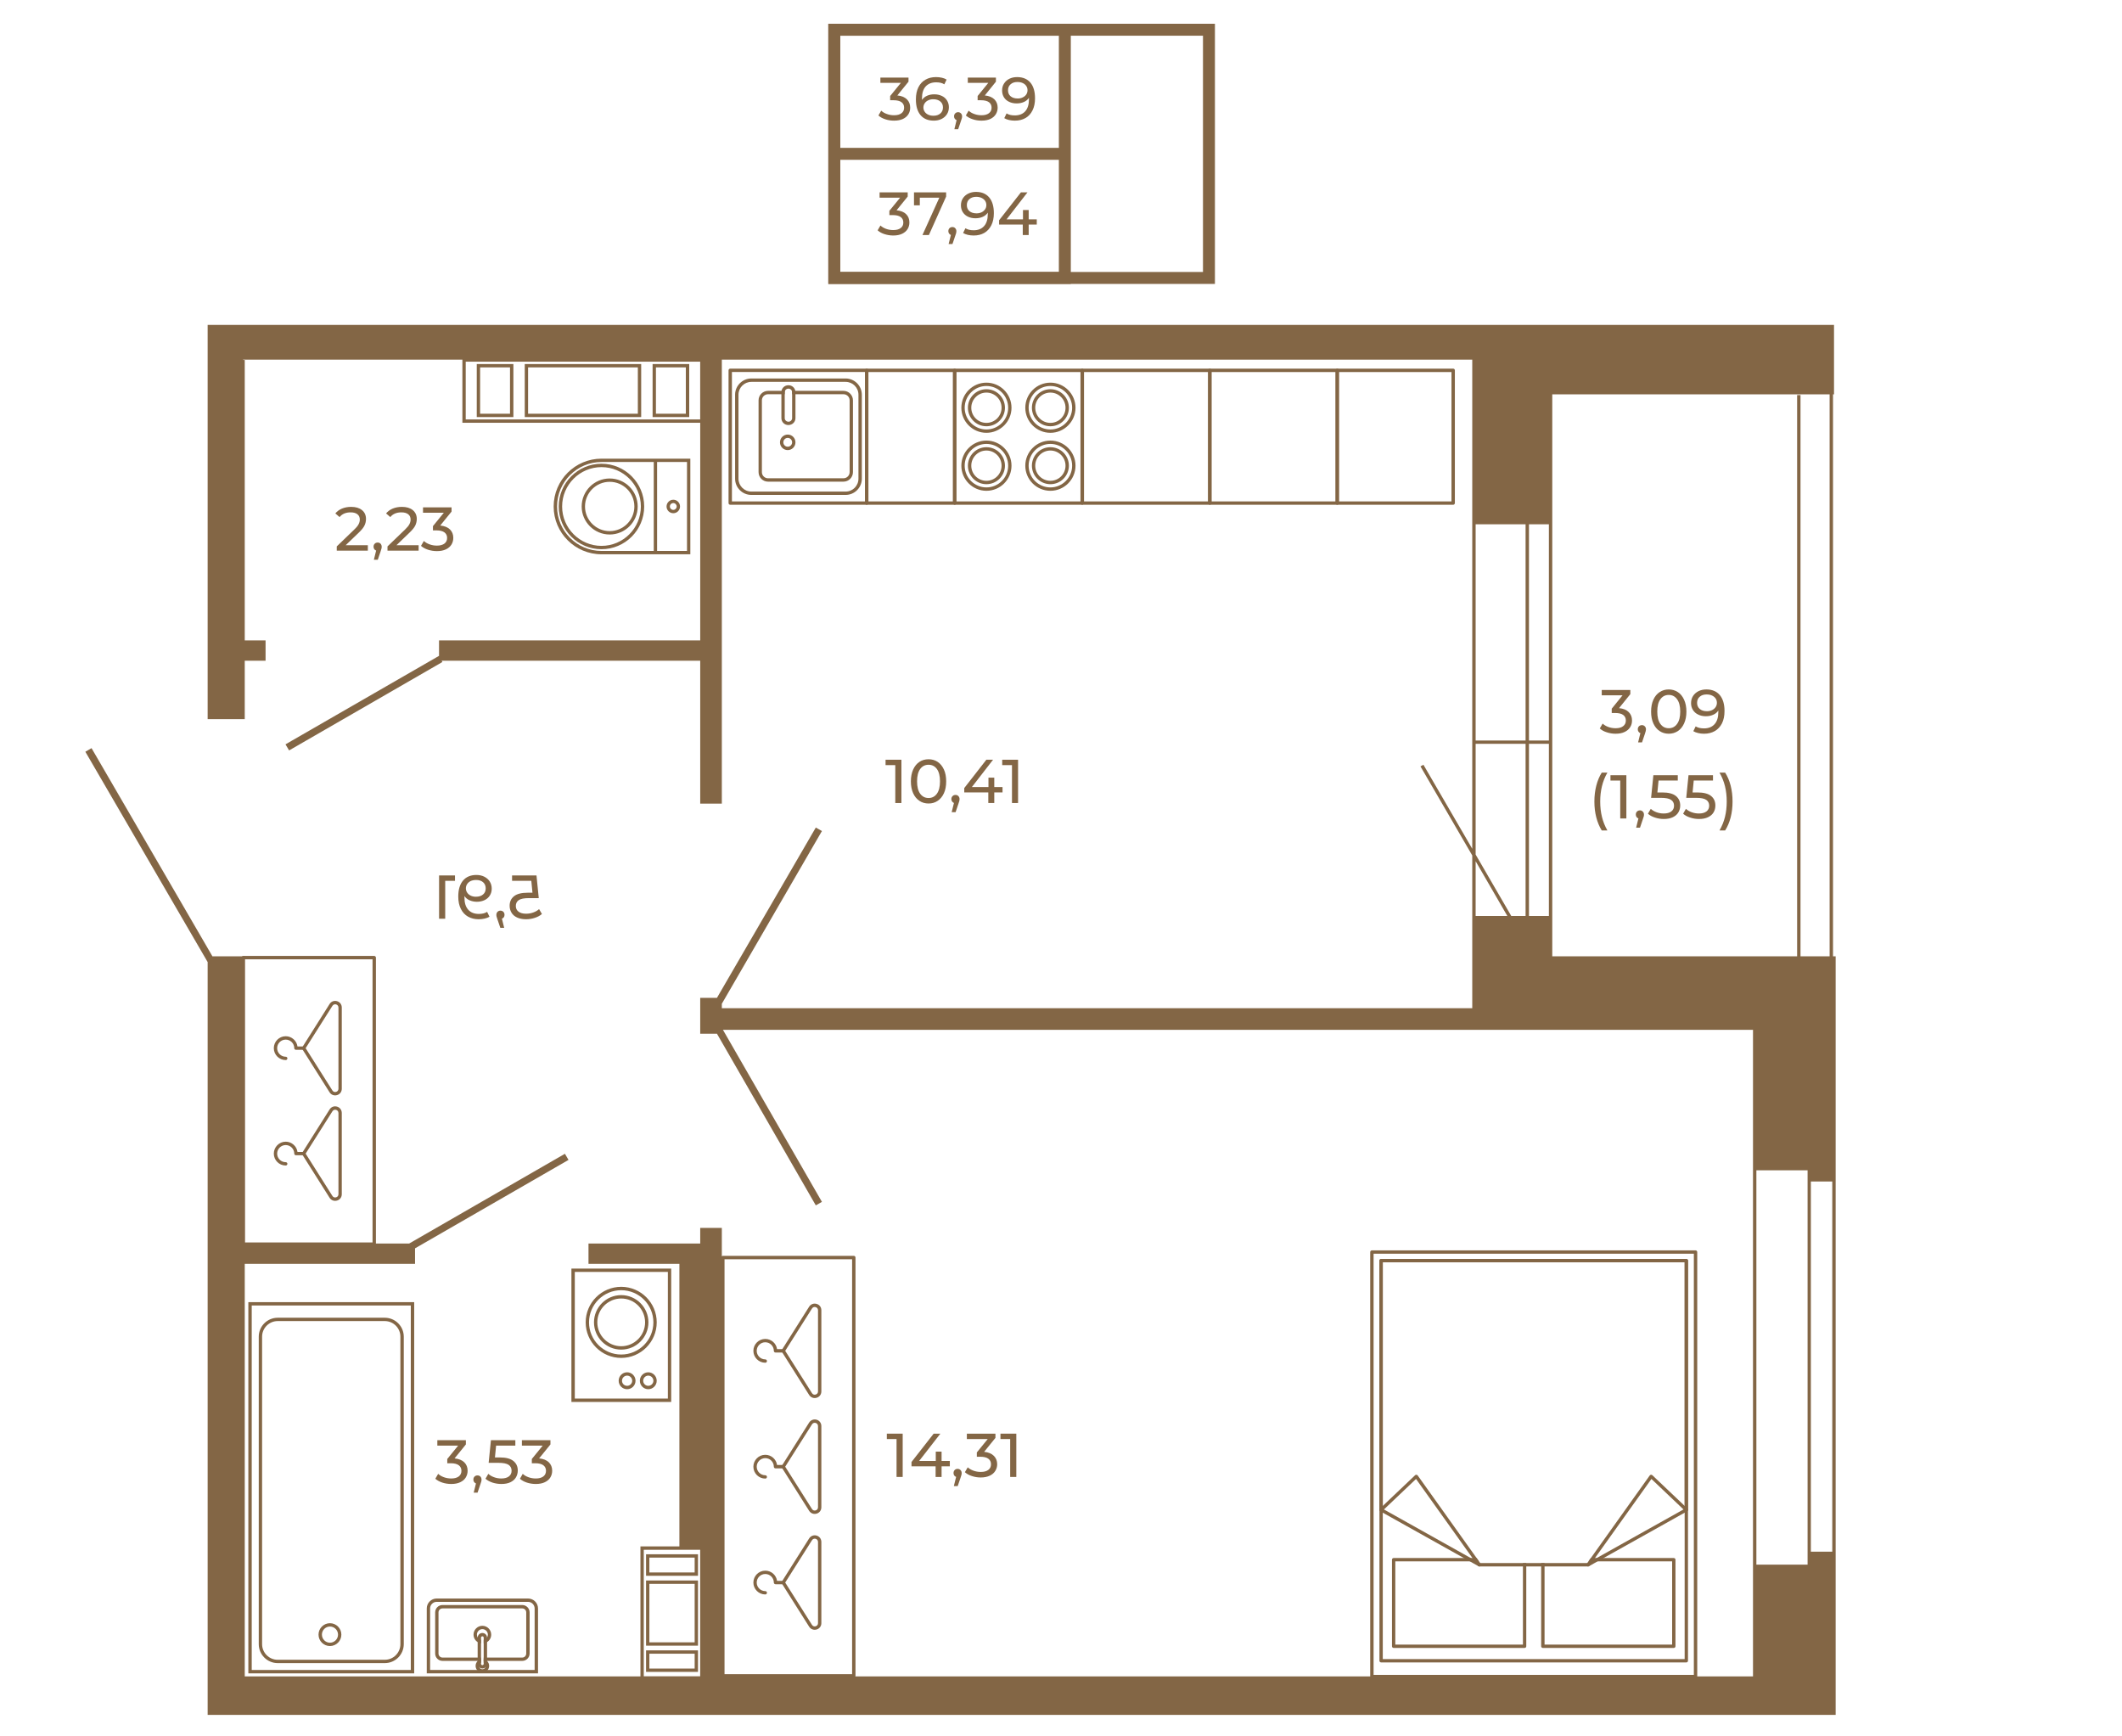 <?xml version="1.0" encoding="UTF-8"?>
<!DOCTYPE svg PUBLIC "-//W3C//DTD SVG 1.1//EN" "http://www.w3.org/Graphics/SVG/1.1/DTD/svg11.dtd">
<!-- Creator: CorelDRAW 2020 (64-Bit) -->
<svg xmlns="http://www.w3.org/2000/svg" xml:space="preserve" width="670px" height="548px" version="1.1" style="shape-rendering:geometricPrecision; text-rendering:geometricPrecision; image-rendering:optimizeQuality; fill-rule:evenodd; clip-rule:evenodd"
viewBox="0 0 401.51 328.11"
 xmlns:xlink="http://www.w3.org/1999/xlink"
 xmlns:xodm="http://www.corel.com/coreldraw/odm/2003">
 <defs>
  <style type="text/css">
   <![CDATA[
    .str0 {stroke:#836645;stroke-width:2.26;stroke-miterlimit:10}
    .fil2 {fill:none}
    .fil0 {fill:none;fill-rule:nonzero}
    .fil1 {fill:#836645;fill-rule:nonzero}
   ]]>
  </style>
 </defs>
 <g id="Слой_x0020_1">
  <polygon class="fil0 str0" points="157.86,52.44 228.75,52.44 228.75,5.48 157.86,5.48 "/>
  <polygon class="fil0 str0" points="157.86,52.44 201.48,52.44 201.48,5.48 157.86,5.48 "/>
  <line class="fil0 str0" x1="201.48" y1="28.96" x2="157.83" y2= "28.96" />
  <path class="fil1" d="M169.64 39.64c0.79,0.08 1.4,0.32 1.81,0.73 0.42,0.41 0.62,0.94 0.62,1.57 0,0.46 -0.11,0.88 -0.34,1.25 -0.23,0.38 -0.58,0.67 -1.03,0.89 -0.46,0.22 -1.02,0.33 -1.68,0.33 -0.57,0 -1.13,-0.09 -1.66,-0.26 -0.53,-0.17 -0.96,-0.41 -1.3,-0.72l0.53 -0.91c0.28,0.26 0.63,0.47 1.06,0.63 0.43,0.16 0.89,0.23 1.37,0.23 0.6,0 1.07,-0.12 1.4,-0.38 0.34,-0.25 0.5,-0.6 0.5,-1.04 0,-0.45 -0.16,-0.8 -0.49,-1.04 -0.33,-0.25 -0.83,-0.37 -1.5,-0.37l-0.65 0 0 -0.81 2.03 -2.48 -3.88 0 0 -1.01 5.32 0 0 0.79 -2.11 2.6z"/>
  <path id="1" class="fil1" d="M184.67 36.16c1.08,0 1.91,0.35 2.5,1.05 0.59,0.7 0.88,1.69 0.88,2.97 0,0.9 -0.16,1.67 -0.48,2.3 -0.32,0.63 -0.76,1.11 -1.33,1.44 -0.57,0.33 -1.24,0.49 -2,0.49 -0.39,0 -0.76,-0.04 -1.11,-0.12 -0.34,-0.08 -0.64,-0.2 -0.9,-0.35l0.44 -0.9c0.39,0.25 0.91,0.38 1.56,0.38 0.83,0 1.49,-0.26 1.96,-0.78 0.47,-0.52 0.71,-1.27 0.71,-2.26l0 -0.29c-0.23,0.34 -0.55,0.61 -0.96,0.79 -0.4,0.18 -0.86,0.27 -1.37,0.27 -0.53,0 -1,-0.1 -1.42,-0.3 -0.42,-0.2 -0.74,-0.49 -0.98,-0.86 -0.23,-0.37 -0.35,-0.8 -0.35,-1.28 0,-0.51 0.12,-0.96 0.37,-1.34 0.25,-0.38 0.59,-0.68 1.02,-0.89 0.43,-0.21 0.92,-0.32 1.46,-0.32zm0.1 4.06c0.36,0 0.68,-0.07 0.97,-0.21 0.28,-0.14 0.5,-0.33 0.66,-0.57 0.16,-0.23 0.23,-0.5 0.23,-0.79 0,-0.28 -0.07,-0.54 -0.22,-0.78 -0.15,-0.23 -0.37,-0.42 -0.66,-0.56 -0.28,-0.14 -0.63,-0.22 -1.04,-0.22 -0.53,0 -0.96,0.15 -1.28,0.43 -0.33,0.28 -0.49,0.66 -0.49,1.14 0,0.48 0.16,0.86 0.49,1.14 0.33,0.28 0.78,0.42 1.34,0.42z"/>
  <polygon id="2" class="fil1" points="196.17,42.34 194.64,42.34 194.64,44.32 193.52,44.32 193.52,42.34 189.04,42.34 189.04,41.53 193.17,36.25 194.41,36.25 190.46,41.35 193.56,41.35 193.56,39.59 194.64,39.59 194.64,41.35 196.17,41.35 "/>
  <polygon id="3" class="fil1" points="179.02,36.25 179.02,37.04 175.76,44.32 174.54,44.32 177.73,37.26 174.04,37.26 174.04,38.7 172.94,38.7 172.94,36.25 "/>
  <path id="4" class="fil1" d="M180.21 42.81c0.21,0 0.39,0.07 0.53,0.22 0.14,0.15 0.22,0.34 0.22,0.56 0,0.12 -0.02,0.23 -0.04,0.34 -0.03,0.1 -0.08,0.27 -0.16,0.49l-0.54 1.6 -0.73 0 0.43 -1.71c-0.15,-0.06 -0.26,-0.15 -0.35,-0.28 -0.09,-0.12 -0.13,-0.27 -0.13,-0.44 0,-0.23 0.07,-0.42 0.21,-0.56 0.15,-0.15 0.33,-0.22 0.56,-0.22z"/>
  <path class="fil1" d="M169.79 17.91c0.8,0.08 1.4,0.33 1.81,0.74 0.42,0.41 0.62,0.93 0.62,1.57 0,0.46 -0.11,0.88 -0.34,1.25 -0.23,0.37 -0.57,0.67 -1.03,0.89 -0.46,0.21 -1.02,0.32 -1.68,0.32 -0.57,0 -1.13,-0.08 -1.66,-0.26 -0.53,-0.17 -0.96,-0.41 -1.3,-0.72l0.53 -0.91c0.28,0.27 0.63,0.48 1.06,0.63 0.43,0.16 0.89,0.24 1.37,0.24 0.6,0 1.07,-0.13 1.4,-0.38 0.34,-0.26 0.5,-0.6 0.5,-1.05 0,-0.45 -0.16,-0.79 -0.49,-1.04 -0.33,-0.24 -0.83,-0.37 -1.5,-0.37l-0.65 0 0 -0.8 2.03 -2.49 -3.88 0 0 -1 5.32 0 0 0.78 -2.11 2.6z"/>
  <path id="1" class="fil1" d="M176.78 17.7c0.53,0 1,0.1 1.42,0.3 0.42,0.19 0.74,0.48 0.98,0.85 0.24,0.38 0.36,0.8 0.36,1.29 0,0.5 -0.12,0.95 -0.37,1.33 -0.25,0.39 -0.6,0.69 -1.03,0.9 -0.43,0.21 -0.92,0.31 -1.46,0.31 -1.08,0 -1.91,-0.35 -2.5,-1.04 -0.59,-0.7 -0.88,-1.69 -0.88,-2.98 0,-0.9 0.16,-1.66 0.47,-2.29 0.32,-0.64 0.77,-1.12 1.34,-1.44 0.57,-0.33 1.24,-0.49 2,-0.49 0.39,0 0.76,0.04 1.11,0.12 0.34,0.08 0.64,0.19 0.89,0.35l-0.43 0.9c-0.39,-0.26 -0.9,-0.38 -1.55,-0.38 -0.83,0 -1.49,0.26 -1.97,0.77 -0.47,0.52 -0.71,1.28 -0.71,2.27 0,0.12 0,0.22 0.01,0.29 0.23,-0.35 0.55,-0.61 0.95,-0.79 0.4,-0.18 0.86,-0.27 1.37,-0.27zm-0.14 4.05c0.53,0 0.96,-0.14 1.29,-0.43 0.33,-0.28 0.49,-0.66 0.49,-1.14 0,-0.47 -0.16,-0.85 -0.5,-1.13 -0.33,-0.28 -0.78,-0.42 -1.34,-0.42 -0.36,0 -0.68,0.07 -0.96,0.21 -0.28,0.13 -0.5,0.32 -0.66,0.56 -0.16,0.24 -0.24,0.5 -0.24,0.8 0,0.28 0.08,0.54 0.23,0.77 0.15,0.24 0.37,0.43 0.66,0.57 0.28,0.14 0.63,0.21 1.03,0.21z"/>
  <path id="2" class="fil1" d="M181.29 21.08c0.22,0 0.39,0.08 0.54,0.23 0.14,0.15 0.21,0.33 0.21,0.56 0,0.11 -0.01,0.22 -0.04,0.33 -0.03,0.11 -0.08,0.27 -0.16,0.5l-0.54 1.6 -0.72 0 0.42 -1.72c-0.14,-0.05 -0.26,-0.14 -0.35,-0.27 -0.09,-0.13 -0.13,-0.28 -0.13,-0.44 0,-0.23 0.07,-0.42 0.22,-0.57 0.14,-0.14 0.33,-0.22 0.55,-0.22z"/>
  <path id="3" class="fil1" d="M186.34 17.91c0.79,0.08 1.39,0.33 1.81,0.74 0.41,0.41 0.62,0.93 0.62,1.57 0,0.46 -0.12,0.88 -0.35,1.25 -0.23,0.37 -0.57,0.67 -1.03,0.89 -0.46,0.21 -1.01,0.32 -1.68,0.32 -0.57,0 -1.12,-0.08 -1.65,-0.26 -0.53,-0.17 -0.97,-0.41 -1.31,-0.72l0.53 -0.91c0.28,0.27 0.63,0.48 1.06,0.63 0.43,0.16 0.89,0.24 1.37,0.24 0.6,0 1.07,-0.13 1.4,-0.38 0.34,-0.26 0.51,-0.6 0.51,-1.05 0,-0.45 -0.17,-0.79 -0.5,-1.04 -0.33,-0.24 -0.83,-0.37 -1.5,-0.37l-0.64 0 0 -0.8 2.02 -2.49 -3.88 0 0 -1 5.32 0 0 0.78 -2.1 2.6z"/>
  <path id="4" class="fil1" d="M192.45 14.44c1.09,0 1.92,0.35 2.51,1.04 0.59,0.7 0.88,1.69 0.88,2.98 0,0.89 -0.16,1.66 -0.48,2.29 -0.32,0.64 -0.76,1.12 -1.33,1.44 -0.58,0.33 -1.24,0.49 -2,0.49 -0.39,0 -0.76,-0.04 -1.11,-0.12 -0.34,-0.08 -0.64,-0.19 -0.9,-0.35l0.44 -0.9c0.39,0.26 0.91,0.38 1.56,0.38 0.83,0 1.49,-0.26 1.96,-0.77 0.47,-0.52 0.71,-1.28 0.71,-2.27l0 -0.29c-0.23,0.35 -0.55,0.61 -0.96,0.79 -0.4,0.18 -0.86,0.27 -1.37,0.27 -0.53,0 -1,-0.1 -1.42,-0.3 -0.42,-0.2 -0.75,-0.48 -0.98,-0.85 -0.23,-0.38 -0.35,-0.8 -0.35,-1.29 0,-0.51 0.12,-0.95 0.37,-1.33 0.25,-0.39 0.59,-0.69 1.02,-0.9 0.43,-0.21 0.92,-0.31 1.45,-0.31zm0.11 4.05c0.36,0 0.68,-0.07 0.96,-0.21 0.29,-0.14 0.51,-0.32 0.67,-0.56 0.15,-0.24 0.23,-0.5 0.23,-0.8 0,-0.28 -0.07,-0.54 -0.22,-0.77 -0.15,-0.24 -0.37,-0.43 -0.66,-0.57 -0.29,-0.14 -0.63,-0.21 -1.04,-0.21 -0.53,0 -0.96,0.14 -1.28,0.43 -0.33,0.28 -0.49,0.66 -0.49,1.14 0,0.47 0.16,0.85 0.49,1.13 0.33,0.28 0.78,0.42 1.34,0.42z"/>
 </g>
 <g id="Слой_x0020_1_0">
  <g id="_2026698981664">
   <g>
    <g>
     <g>
      <g>
       <g>
        <g>
         <path class="fil1" d="M60.27 309.11c0,1.19 0.97,2.16 2.16,2.16 1.19,0 2.16,-0.97 2.16,-2.16 0,-1.19 -0.97,-2.16 -2.16,-2.16 -1.19,0 -2.16,0.97 -2.16,2.16zm3.69 0l0 0c0,0.84 -0.69,1.53 -1.53,1.53 -0.84,0 -1.52,-0.69 -1.52,-1.53 0,-0.84 0.68,-1.53 1.52,-1.53 0.84,0 1.53,0.69 1.53,1.53z"/>
        </g>
       </g>
      </g>
     </g>
    </g>
   </g>
   <g>
    <g>
     <g>
      <g>
       <g>
        <g>
         <path class="fil1" d="M48.96 252.74l0 58.17c0,1.98 1.61,3.59 3.58,3.59l20.27 0c1.98,0 3.59,-1.61 3.59,-3.59l0 -58.17c0,-1.97 -1.61,-3.58 -3.59,-3.58l-20.27 0c-1.97,0 -3.58,1.61 -3.58,3.58zm26.8 58.17l0 0c0,1.63 -1.32,2.96 -2.95,2.96l-20.27 0c-1.62,0 -2.95,-1.33 -2.95,-2.96l0 -58.17c0,-1.62 1.33,-2.95 2.95,-2.95l20.27 0c1.63,0 2.95,1.33 2.95,2.95l0 58.17z"/>
        </g>
       </g>
      </g>
     </g>
    </g>
   </g>
   <g>
    <g>
     <g>
      <g>
       <g>
        <g>
         <path class="fil1" d="M46.99 246.21l0 70.23 31.38 0 0 -70.23 -31.38 0zm0.64 69.59l0 0 0 -68.96 30.1 0 0 68.96 -30.1 0z"/>
        </g>
       </g>
      </g>
     </g>
    </g>
   </g>
  </g>
  <g id="_2026698984016">
   <g>
    <g>
     <g>
      <g>
       <g>
        <g>
         <path class="fil1" d="M101.8 304.16l0 12.28 -21.05 0 0 -12.28c0,-1.04 0.84,-1.88 1.88,-1.88l17.28 0c1.04,0 1.89,0.84 1.89,1.88zm-19.17 -1.25l0 0c-0.69,0 -1.25,0.56 -1.25,1.25l0 11.64 19.78 0 0 -11.64c0,-0.69 -0.56,-1.25 -1.25,-1.25l-17.28 0z"/>
        </g>
       </g>
      </g>
     </g>
    </g>
   </g>
   <g>
    <g>
     <g>
      <g>
       <g>
        <g>
         <path class="fil1" d="M100.21 304.9l0 7.79c0,0.77 -0.63,1.39 -1.39,1.39l-7.3 0 0 -0.63 7.3 0c0.41,0 0.75,-0.34 0.75,-0.76l0 -7.79c0,-0.42 -0.34,-0.75 -0.75,-0.75l-15.09 0c-0.42,0 -0.76,0.33 -0.76,0.75l0 7.79c0,0.42 0.34,0.76 0.76,0.76l7.29 0 0 0.63 -7.29 0c-0.77,0 -1.39,-0.62 -1.39,-1.39l0 -7.79c0,-0.77 0.62,-1.39 1.39,-1.39l15.09 0c0.76,0 1.39,0.62 1.39,1.39z"/>
        </g>
       </g>
      </g>
     </g>
    </g>
   </g>
   <g>
    <g>
     <g>
      <g>
       <g>
        <g>
         <path class="fil1" d="M92.94 309.11c0,0.6 -0.31,1.12 -0.78,1.41 -0.19,0.12 -0.4,0.2 -0.64,0.24l0 -0.65c0.28,-0.06 0.51,-0.24 0.64,-0.47 0.1,-0.16 0.15,-0.34 0.15,-0.53 0,-0.57 -0.47,-1.04 -1.04,-1.04 -0.57,0 -1.03,0.47 -1.03,1.04 0,0.19 0.05,0.37 0.15,0.53 0.13,0.23 0.36,0.41 0.63,0.47l0 0.65c-0.23,-0.04 -0.45,-0.12 -0.64,-0.24 -0.47,-0.29 -0.78,-0.81 -0.78,-1.41 0,-0.92 0.75,-1.67 1.67,-1.67 0.92,0 1.67,0.75 1.67,1.67z"/>
        </g>
       </g>
      </g>
     </g>
    </g>
   </g>
   <g>
    <g>
     <g>
      <g>
       <g>
        <g>
         <path class="fil1" d="M91.02 314.42c-0.23,0.1 -0.39,0.33 -0.39,0.6 0,0.1 0.02,0.2 0.07,0.29 0.1,0.21 0.33,0.35 0.57,0.35 0.25,0 0.47,-0.14 0.57,-0.35 0.05,-0.09 0.07,-0.19 0.07,-0.29 0,-0.27 -0.16,-0.5 -0.39,-0.6l0 -0.65c0.24,0.04 0.45,0.16 0.61,0.31 0.01,0.01 0.02,0.02 0.03,0.03 0.24,0.22 0.39,0.55 0.39,0.91 0,0.29 -0.1,0.57 -0.27,0.78 -0.24,0.3 -0.6,0.5 -1.01,0.5 -0.41,0 -0.77,-0.2 -1.01,-0.5 -0.17,-0.21 -0.27,-0.49 -0.27,-0.78 0,-0.36 0.15,-0.69 0.39,-0.92 0.01,-0.01 0.02,-0.01 0.03,-0.02 0.17,-0.15 0.38,-0.27 0.61,-0.31l0 0.65z"/>
        </g>
       </g>
      </g>
     </g>
    </g>
   </g>
   <g>
    <g>
     <g>
      <g>
       <g>
        <g>
         <path class="fil1" d="M92.16 309.64c0,0.02 0,0.03 0,0.04l0 4.95c0,0.28 -0.12,0.52 -0.32,0.68 -0.15,0.13 -0.35,0.21 -0.57,0.21 -0.22,0 -0.41,-0.08 -0.57,-0.21 -0.19,-0.16 -0.32,-0.4 -0.32,-0.68l0 -4.95c0,-0.01 0,-0.02 0.01,-0.04 0.02,-0.47 0.41,-0.84 0.88,-0.84 0.48,0 0.87,0.37 0.89,0.84zm-1.14 0.04l0 0 0 4.95c0,0.14 0.11,0.26 0.25,0.26 0.14,0 0.25,-0.12 0.25,-0.26l0 -4.95c0,-0.14 -0.11,-0.25 -0.25,-0.25 -0.14,0 -0.25,0.11 -0.25,0.25z"/>
        </g>
       </g>
      </g>
     </g>
    </g>
   </g>
  </g>
  <g id="_2026698992656">
   <g>
    <g>
     <g>
      <g>
       <g>
        <g>
         <path class="fil1" d="M104.76 95.68c0,4.99 4.06,9.04 9.05,9.04l16.81 0 0 -18.09 -16.81 0c-4.99,0 -9.05,4.06 -9.05,9.05zm25.23 8.41l0 0 -16.18 0c-4.64,0 -8.41,-3.77 -8.41,-8.41 0,-4.64 3.77,-8.42 8.41,-8.42l16.18 0 0 16.83z"/>
        </g>
       </g>
      </g>
     </g>
    </g>
   </g>
   <g>
    <g>
     <g>
      <g>
       <g>
        <g>
         <path class="fil1" d="M126.12 95.68c0,0.7 0.57,1.27 1.28,1.27 0.7,0 1.27,-0.57 1.27,-1.27 0,-0.71 -0.57,-1.28 -1.27,-1.28 -0.71,0 -1.28,0.57 -1.28,1.28zm1.92 0l0 0c0,0.35 -0.29,0.64 -0.64,0.64 -0.36,0 -0.65,-0.29 -0.65,-0.64 0,-0.36 0.29,-0.65 0.65,-0.65 0.35,0 0.64,0.29 0.64,0.65z"/>
        </g>
       </g>
      </g>
     </g>
    </g>
   </g>
   <g>
    <g>
     <g>
      <g>
       <g>
        <g>
         <polygon class="fil1" points="123.7,86.95 123.7,104.41 124.33,104.41 124.33,86.95 "/>
        </g>
       </g>
      </g>
     </g>
    </g>
   </g>
   <g>
    <g>
     <g>
      <g>
       <g>
        <g>
         <path class="fil1" d="M105.72 95.68c0,4.46 3.63,8.08 8.09,8.08 4.46,0 8.08,-3.62 8.08,-8.08 0,-4.46 -3.62,-8.09 -8.08,-8.09 -4.46,0 -8.09,3.63 -8.09,8.09zm15.54 0l0 0c0,4.1 -3.34,7.45 -7.45,7.45 -4.11,0 -7.45,-3.35 -7.45,-7.45 0,-4.11 3.34,-7.45 7.45,-7.45 4.11,0 7.45,3.34 7.45,7.45z"/>
        </g>
       </g>
      </g>
     </g>
    </g>
   </g>
   <g>
    <g>
     <g>
      <g>
       <g>
        <g>
         <path class="fil1" d="M110.06 95.68c0,2.92 2.38,5.3 5.3,5.3 2.92,0 5.3,-2.38 5.3,-5.3 0,-2.93 -2.38,-5.3 -5.3,-5.3 -2.92,0 -5.3,2.37 -5.3,5.3zm9.97 0l0 0c0,2.57 -2.1,4.66 -4.67,4.66 -2.57,0 -4.67,-2.09 -4.67,-4.66 0,-2.58 2.1,-4.67 4.67,-4.67 2.57,0 4.67,2.09 4.67,4.67z"/>
        </g>
       </g>
      </g>
     </g>
    </g>
   </g>
  </g>
  <g id="_2062012256464">
   <g>
    <g>
     <g>
      <g>
       <g>
        <g>
         <path class="fil1" d="M108.12 239.86l0 25.23 18.88 0 0 -25.23 -18.88 0zm0.64 24.59l0 0 0 -23.96 17.61 0 0 23.96 -17.61 0z"/>
        </g>
       </g>
      </g>
     </g>
    </g>
   </g>
   <g>
    <g>
     <g>
      <g>
       <g>
        <g>
         <g>
          <path class="fil1" d="M112.39 250.03c0,2.84 2.31,5.16 5.15,5.16 2.84,0 5.15,-2.32 5.15,-5.16 0,-2.84 -2.31,-5.15 -5.15,-5.15 -2.84,0 -5.15,2.31 -5.15,5.15zm9.67 0l0 0c0,2.49 -2.03,4.52 -4.52,4.52 -2.49,0 -4.52,-2.03 -4.52,-4.52 0,-2.49 2.03,-4.51 4.52,-4.51 2.49,0 4.52,2.02 4.52,4.51z"/>
         </g>
        </g>
       </g>
      </g>
     </g>
    </g>
    <g>
     <g>
      <g>
       <g>
        <g>
         <g>
          <path class="fil1" d="M110.82 250.03c0,3.71 3.01,6.73 6.72,6.73 3.71,0 6.72,-3.02 6.72,-6.73 0,-3.7 -3.01,-6.72 -6.72,-6.72 -3.71,0 -6.72,3.02 -6.72,6.72zm12.81 0l0 0c0,3.36 -2.73,6.09 -6.09,6.09 -3.36,0 -6.09,-2.73 -6.09,-6.09 0,-3.35 2.73,-6.08 6.09,-6.08 3.36,0 6.09,2.73 6.09,6.08z"/>
         </g>
        </g>
       </g>
      </g>
     </g>
    </g>
   </g>
   <g>
    <g>
     <g>
      <g>
       <g>
        <g>
         <g>
          <path class="fil1" d="M121.07 261.08c0,0.88 0.71,1.6 1.59,1.6 0.88,0 1.6,-0.72 1.6,-1.6 0,-0.88 -0.72,-1.6 -1.6,-1.6 -0.88,0 -1.59,0.72 -1.59,1.6zm2.56 0l0 0c0,0.53 -0.44,0.96 -0.97,0.96 -0.53,0 -0.96,-0.43 -0.96,-0.96 0,-0.53 0.43,-0.97 0.96,-0.97 0.53,0 0.97,0.44 0.97,0.97z"/>
         </g>
        </g>
       </g>
      </g>
     </g>
    </g>
    <g>
     <g>
      <g>
       <g>
        <g>
         <g>
          <path class="fil1" d="M117.06 261.08c0,0.88 0.71,1.6 1.6,1.6 0.88,0 1.59,-0.72 1.59,-1.6 0,-0.88 -0.71,-1.6 -1.59,-1.6 -0.89,0 -1.6,0.72 -1.6,1.6zm2.56 0l0 0c0,0.53 -0.43,0.96 -0.96,0.96 -0.54,0 -0.97,-0.43 -0.97,-0.96 0,-0.53 0.43,-0.97 0.97,-0.97 0.53,0 0.96,0.44 0.96,0.97z"/>
         </g>
        </g>
       </g>
      </g>
     </g>
    </g>
   </g>
  </g>
  <g id="_2062012268176">
   <g>
    <g>
     <g>
      <g>
       <g>
        <path class="fil1" d="M163.68 69.92l0 25.11c0,0.18 0.14,0.32 0.31,0.32l16.65 0c0.17,0 0.31,-0.14 0.31,-0.32l0 -25.11c0,-0.18 -0.14,-0.32 -0.31,-0.32l-16.65 0c-0.17,0 -0.31,0.14 -0.31,0.32zm0.63 24.8l0 0 0 -24.48 16.01 0 0 24.48 -16.01 0z"/>
       </g>
      </g>
     </g>
    </g>
   </g>
  </g>
  <g id="_2062012279504">
   <g>
    <g>
     <g>
      <g>
       <g>
        <g>
         <path class="fil1" d="M180.32 69.92l0 25.11c0,0.18 0.14,0.32 0.32,0.32l24.11 0c0.18,0 0.32,-0.14 0.32,-0.32l0 -25.11c0,-0.18 -0.14,-0.32 -0.32,-0.32l-24.11 0c-0.18,0 -0.32,0.14 -0.32,0.32zm0.63 24.8l0 0 0 -24.48 23.49 0 0 24.48 -23.49 0z"/>
        </g>
       </g>
      </g>
     </g>
    </g>
   </g>
   <g>
    <g>
     <g>
      <g>
       <g>
        <g>
         <g>
          <g>
           <path class="fil1" d="M195.25 77c0,1.93 1.57,3.5 3.5,3.5 1.93,0 3.5,-1.57 3.5,-3.5 0,-1.94 -1.57,-3.51 -3.5,-3.51 -1.93,0 -3.5,1.57 -3.5,3.51zm6.36 0l0 0c0,1.58 -1.28,2.86 -2.86,2.86 -1.58,0 -2.87,-1.28 -2.87,-2.86 0,-1.58 1.29,-2.87 2.87,-2.87 1.58,0 2.86,1.29 2.86,2.87z"/>
          </g>
         </g>
        </g>
       </g>
      </g>
     </g>
     <g>
      <g>
       <g>
        <g>
         <g>
          <g>
           <path class="fil1" d="M194 77c0,2.61 2.13,4.74 4.75,4.74 2.61,0 4.75,-2.13 4.75,-4.74 0,-2.62 -2.14,-4.75 -4.75,-4.75 -2.62,0 -4.75,2.13 -4.75,4.75zm8.86 0l0 0c0,2.26 -1.85,4.11 -4.11,4.11 -2.27,0 -4.12,-1.85 -4.12,-4.11 0,-2.27 1.85,-4.12 4.12,-4.12 2.26,0 4.11,1.85 4.11,4.12z"/>
          </g>
         </g>
        </g>
       </g>
      </g>
     </g>
    </g>
    <g>
     <g>
      <g>
       <g>
        <g>
         <g>
          <g>
           <path class="fil1" d="M195.25 87.96c0,1.93 1.57,3.5 3.5,3.5 1.93,0 3.5,-1.57 3.5,-3.5 0,-1.93 -1.57,-3.5 -3.5,-3.5 -1.93,0 -3.5,1.57 -3.5,3.5zm6.36 0l0 0c0,1.58 -1.28,2.86 -2.86,2.86 -1.58,0 -2.87,-1.28 -2.87,-2.86 0,-1.58 1.29,-2.87 2.87,-2.87 1.58,0 2.86,1.29 2.86,2.87z"/>
          </g>
         </g>
        </g>
       </g>
      </g>
     </g>
     <g>
      <g>
       <g>
        <g>
         <g>
          <g>
           <path class="fil1" d="M194 87.96c0,2.62 2.13,4.75 4.75,4.75 2.61,0 4.75,-2.13 4.75,-4.75 0,-2.62 -2.14,-4.75 -4.75,-4.75 -2.62,0 -4.75,2.13 -4.75,4.75zm8.86 0l0 0c0,2.27 -1.85,4.11 -4.11,4.11 -2.27,0 -4.12,-1.84 -4.12,-4.11 0,-2.27 1.85,-4.12 4.12,-4.12 2.26,0 4.11,1.85 4.11,4.12z"/>
          </g>
         </g>
        </g>
       </g>
      </g>
     </g>
    </g>
    <g>
     <g>
      <g>
       <g>
        <g>
         <g>
          <g>
           <path class="fil1" d="M183.14 77c0,1.93 1.57,3.5 3.5,3.5 1.94,0 3.51,-1.57 3.51,-3.5 0,-1.94 -1.57,-3.51 -3.51,-3.51 -1.93,0 -3.5,1.57 -3.5,3.51zm6.37 0l0 0c0,1.58 -1.28,2.86 -2.87,2.86 -1.58,0 -2.86,-1.28 -2.86,-2.86 0,-1.58 1.28,-2.87 2.86,-2.87 1.59,0 2.87,1.29 2.87,2.87z"/>
          </g>
         </g>
        </g>
       </g>
      </g>
     </g>
     <g>
      <g>
       <g>
        <g>
         <g>
          <g>
           <path class="fil1" d="M181.9 77c0,2.61 2.13,4.74 4.74,4.74 2.62,0 4.75,-2.13 4.75,-4.74 0,-2.62 -2.13,-4.75 -4.75,-4.75 -2.61,0 -4.74,2.13 -4.74,4.75zm8.86 0l0 0c0,2.26 -1.85,4.11 -4.12,4.11 -2.26,0 -4.11,-1.85 -4.11,-4.11 0,-2.27 1.85,-4.12 4.11,-4.12 2.27,0 4.12,1.85 4.12,4.12z"/>
          </g>
         </g>
        </g>
       </g>
      </g>
     </g>
    </g>
    <g>
     <g>
      <g>
       <g>
        <g>
         <g>
          <g>
           <path class="fil1" d="M183.14 87.96c0,1.93 1.57,3.5 3.5,3.5 1.94,0 3.51,-1.57 3.51,-3.5 0,-1.93 -1.57,-3.5 -3.51,-3.5 -1.93,0 -3.5,1.57 -3.5,3.5zm6.37 0l0 0c0,1.58 -1.28,2.86 -2.87,2.86 -1.58,0 -2.86,-1.28 -2.86,-2.86 0,-1.58 1.28,-2.87 2.86,-2.87 1.59,0 2.87,1.29 2.87,2.87z"/>
          </g>
         </g>
        </g>
       </g>
      </g>
     </g>
     <g>
      <g>
       <g>
        <g>
         <g>
          <g>
           <path class="fil1" d="M181.9 87.96c0,2.62 2.13,4.75 4.74,4.75 2.62,0 4.75,-2.13 4.75,-4.75 0,-2.62 -2.13,-4.75 -4.75,-4.75 -2.61,0 -4.74,2.13 -4.74,4.75zm8.86 0l0 0c0,2.27 -1.85,4.11 -4.12,4.11 -2.26,0 -4.11,-1.84 -4.11,-4.11 0,-2.27 1.85,-4.12 4.11,-4.12 2.27,0 4.12,1.85 4.12,4.12z"/>
          </g>
         </g>
        </g>
       </g>
      </g>
     </g>
    </g>
   </g>
  </g>
  <g id="_2062012226608">
   <g>
    <g>
     <g>
      <g>
       <g>
        <path class="fil1" d="M204.48 69.92l0 25.11c0,0.18 0.14,0.32 0.31,0.32l24.12 0c0.18,0 0.32,-0.14 0.32,-0.32l0 -25.11c0,-0.18 -0.14,-0.32 -0.32,-0.32l-24.12 0c-0.17,0 -0.31,0.14 -0.31,0.32zm0.63 24.8l0 0 0 -24.48 23.48 0 0 24.48 -23.48 0z"/>
       </g>
      </g>
     </g>
    </g>
   </g>
  </g>
  <g id="_2062012242928">
   <g>
    <g>
     <g>
      <g>
       <g>
        <path class="fil1" d="M228.59 69.92l0 25.11c0,0.18 0.14,0.32 0.32,0.32l24.12 0c0.17,0 0.31,-0.14 0.31,-0.32l0 -25.11c0,-0.18 -0.14,-0.32 -0.31,-0.32l-24.12 0c-0.18,0 -0.32,0.14 -0.32,0.32zm0.64 24.8l0 0 0 -24.48 23.48 0 0 24.48 -23.48 0z"/>
       </g>
      </g>
     </g>
    </g>
   </g>
  </g>
  <g id="_2062012243312">
   <g>
    <g>
     <g>
      <g>
       <g>
        <path class="fil1" d="M252.71 69.92l0 25.11c0,0.18 0.14,0.32 0.32,0.32l21.93 0c0.18,0 0.32,-0.14 0.32,-0.32l0 -25.11c0,-0.18 -0.14,-0.32 -0.32,-0.32l-21.93 0c-0.18,0 -0.32,0.14 -0.32,0.32zm0.63 24.8l0 0 0 -24.48 21.3 0 0 24.48 -21.3 0z"/>
       </g>
      </g>
     </g>
    </g>
   </g>
  </g>
  <g id="_2062012251904">
   <g>
    <g>
     <g>
      <g>
       <g>
        <g>
         <path class="fil1" d="M164.31 69.92l0 25.11c0,0.18 -0.14,0.32 -0.32,0.32l-25.82 0c-0.18,0 -0.32,-0.14 -0.32,-0.32l0 -25.11c0,-0.18 0.14,-0.32 0.32,-0.32l25.82 0c0.18,0 0.32,0.14 0.32,0.32zm-25.82 0.31l0 0 0 24.49 25.19 0 0 -24.49 -25.19 0z"/>
        </g>
       </g>
      </g>
     </g>
    </g>
   </g>
   <g>
    <g>
     <g>
      <g>
       <g>
        <g>
         <path class="fil1" d="M163.07 74.53l0 15.89c0,1.7 -1.38,3.07 -3.07,3.07l-17.83 0c-1.7,0 -3.08,-1.37 -3.08,-3.07l0 -15.89c0,-1.69 1.38,-3.07 3.08,-3.07l17.83 0c1.69,0 3.07,1.38 3.07,3.07zm-20.9 -2.43l0 0c-1.35,0 -2.44,1.09 -2.44,2.43l0 15.89c0,1.34 1.09,2.44 2.44,2.44l17.83 0c1.35,0 2.43,-1.1 2.43,-2.44l0 -15.89c0,-1.34 -1.08,-2.43 -2.43,-2.43l-17.83 0z"/>
        </g>
       </g>
      </g>
     </g>
    </g>
   </g>
   <g>
    <g>
     <g>
      <g>
       <g>
        <g>
         <path class="fil1" d="M161.39 75.59l0 13.59c0,0.99 -0.8,1.8 -1.79,1.8l-14.28 0c-0.99,0 -1.79,-0.81 -1.79,-1.8l0 -13.59c0,-0.98 0.8,-1.79 1.79,-1.79l3.21 0c-0.03,0.08 -0.05,0.17 -0.05,0.26l0 0.38 -3.16 0c-0.64,0 -1.16,0.52 -1.16,1.15l0 13.59c0,0.64 0.52,1.16 1.16,1.16l14.28 0c0.64,0 1.16,-0.52 1.16,-1.16l0 -13.59c0,-0.63 -0.52,-1.15 -1.16,-1.15l-9.72 0 0 -0.38c0,-0.09 -0.02,-0.18 -0.05,-0.26l9.77 0c0.99,0 1.79,0.81 1.79,1.79z"/>
        </g>
       </g>
      </g>
     </g>
    </g>
   </g>
   <g>
    <g>
     <g>
      <g>
       <g>
        <g>
         <path class="fil1" d="M150.51 83.54c0,0.81 -0.65,1.47 -1.46,1.47 -0.81,0 -1.47,-0.66 -1.47,-1.47 0,-0.81 0.66,-1.47 1.47,-1.47 0.81,0 1.46,0.66 1.46,1.47zm-2.29 0l0 0c0,0.46 0.37,0.83 0.83,0.83 0.46,0 0.83,-0.37 0.83,-0.83 0,-0.46 -0.37,-0.84 -0.83,-0.84 -0.46,0 -0.83,0.38 -0.83,0.84z"/>
        </g>
       </g>
      </g>
     </g>
    </g>
   </g>
   <g>
    <g>
     <g>
      <g>
       <g>
        <g>
         <path class="fil1" d="M150.48 73.8c0.02,0.08 0.03,0.17 0.03,0.26l0 4.9c0,0.73 -0.58,1.31 -1.35,1.31 -0.73,0 -1.31,-0.58 -1.31,-1.31l0 -4.9c0,-0.09 0.01,-0.18 0.02,-0.26 0.12,-0.6 0.65,-1.06 1.29,-1.06l0.04 0c0.64,0 1.17,0.46 1.28,1.06zm-1.32 -0.42l0 0c-0.28,0 -0.53,0.17 -0.63,0.42 -0.03,0.08 -0.05,0.17 -0.05,0.26l0 4.9c0,0.37 0.31,0.68 0.72,0.68 0.37,0 0.68,-0.31 0.68,-0.68l0 -4.9c0,-0.09 -0.02,-0.18 -0.05,-0.26 -0.11,-0.25 -0.35,-0.42 -0.63,-0.42l-0.04 0z"/>
        </g>
       </g>
      </g>
     </g>
    </g>
   </g>
  </g>
  <g id="_2062578044624">
   <g>
    <g>
     <g>
      <g>
       <g>
        <g>
         <path class="fil1" d="M87.49 67.65l0 12.19 45.64 0 0 -12.19 -45.64 0zm0.63 11.56l0 0 0 -10.93 44.37 0 0 10.93 -44.37 0z"/>
        </g>
       </g>
      </g>
     </g>
    </g>
   </g>
   <g>
    <g>
     <g>
      <g>
       <g>
        <g>
         <path class="fil1" d="M90.21 68.73l0 10.03 6.93 0 0 -10.03 -6.93 0zm0.63 9.4l0 0 0 -8.77 5.66 0 0 8.77 -5.66 0z"/>
        </g>
       </g>
      </g>
     </g>
    </g>
   </g>
   <g>
    <g>
     <g>
      <g>
       <g>
        <g>
         <path class="fil1" d="M123.48 68.73l0 10.03 6.93 0 0 -10.03 -6.93 0zm0.63 9.4l0 0 0 -8.77 5.66 0 0 8.77 -5.66 0z"/>
        </g>
       </g>
      </g>
     </g>
    </g>
   </g>
   <g>
    <g>
     <g>
      <g>
       <g>
        <g>
         <path class="fil1" d="M99.29 68.73l0 10.03 22.03 0 0 -10.03 -22.03 0zm0.63 9.4l0 0 0 -8.77 20.77 0 0 8.77 -20.77 0z"/>
        </g>
       </g>
      </g>
     </g>
    </g>
   </g>
  </g>
  <g id="_2062577988944">
   <g>
    <g>
     <g>
      <g>
       <g>
        <g>
         <path class="fil1" d="M121.18 292.42l0 25.23 11.95 0 0 -25.23 -11.95 0zm0.63 24.6l0 0 0 -23.96 10.68 0 0 23.96 -10.68 0z"/>
        </g>
       </g>
      </g>
     </g>
    </g>
   </g>
   <g>
    <g>
     <g>
      <g>
       <g>
        <g>
         <path class="fil1" d="M122.24 312.09l0 4.07 9.83 0 0 -4.07 -9.83 0zm0.63 3.44l0 0 0 -2.81 8.57 0 0 2.81 -8.57 0z"/>
        </g>
       </g>
      </g>
     </g>
    </g>
   </g>
   <g>
    <g>
     <g>
      <g>
       <g>
        <g>
         <path class="fil1" d="M122.24 293.91l0 4.07 9.83 0 0 -4.07 -9.83 0zm0.63 3.44l0 0 0 -2.81 8.57 0 0 2.81 -8.57 0z"/>
        </g>
       </g>
      </g>
     </g>
    </g>
   </g>
   <g>
    <g>
     <g>
      <g>
       <g>
        <g>
         <path class="fil1" d="M122.24 298.87l0 12.33 9.83 0 0 -12.33 -9.83 0zm0.63 11.7l0 0 0 -11.06 8.57 0 0 11.06 -8.57 0z"/>
        </g>
       </g>
      </g>
     </g>
    </g>
   </g>
  </g>
  <g id="_2062577995856">
   <g>
    <path class="fil1" d="M347.02 74.46l-0.19 0 0 106.32 0.5 0 0 143.52 -308.04 0 0 -142.43 -23.14 -39.79 1.17 -0.68 22.86 39.36 0 0.02 6.13 0 0 54.34 31.11 0 29.47 -16.98 0.68 1.16 -29.04 16.73 0 2.93 -32.22 0 0 78.06 86.18 0 0 -24.28 -3.94 0 0 -53.78 -17.2 0 0 -3.84 21.14 0 0 -2.95 4.09 0 0 84.85 195.11 0 0 -122.33 -194.9 0 18.73 32.55 -1.16 0.66 -18.69 -32.45 0.02 -0.02 -3.2 0 0 -6.79 3.18 0 0 -0.02 18.69 -32.2 1.16 0.66 -18.94 32.68 0 0.84 141.99 0 0 -28.9 -9.8 -16.85 0.56 -0.31 9.24 15.9 0 -92.54 -141.99 0 0 84 -4.09 0 0 -27.04 -48.93 0 0.15 0.24 -29.01 16.73 -0.68 -1.15 29.03 -16.73 0.02 0.02 0 -2.95 49.42 0 0 -53.12 -86.49 0 0 0.06 0.31 0 0 53.06 3.94 0 0 3.84 -3.94 0 0 11.05 -7.02 0 0 -74.59 307.73 0 0 13.14zm-0.33 218.96l0 0 0 -70.04 -4.05 0 0 70.04 4.05 0zm-14.36 -72.16l0 0 0 74.61 9.69 0 0 -74.61 -9.69 0zm-53.12 -48.11l0 0 6 0 -6 -10.36 0 10.36zm0 -32.57l0 0 0 20.95 6.74 11.62 2.71 0 0 -32.57 -9.45 0zm10.09 0l0 0 0 32.57 3.77 0 0 -32.57 -3.77 0zm-10.09 -41.53l0 0 0 40.91 9.45 0 0 -40.91 -9.45 0zm10.09 0l0 0 0 40.91 3.77 0 0 -40.91 -3.77 0zm4.41 -24.59l0 0 0 106.32 46.33 0 0 -106.18 0.64 0 0 106.18 5.51 0 0 -106.32 -52.48 0z"/>
   </g>
  </g>
  <g id="_2062578013472">
   <polygon class="fil1" points="170.56,143.59 170.56,151.78 169.4,151.78 169.4,144.61 167.56,144.61 167.56,143.59 "/>
   <path id="1" class="fil1" d="M175.7 151.87c-0.65,0 -1.23,-0.16 -1.73,-0.5 -0.5,-0.33 -0.9,-0.81 -1.19,-1.44 -0.28,-0.63 -0.43,-1.38 -0.43,-2.25 0,-0.86 0.15,-1.61 0.43,-2.24 0.29,-0.63 0.69,-1.12 1.19,-1.45 0.5,-0.33 1.08,-0.49 1.73,-0.49 0.64,0 1.21,0.16 1.71,0.49 0.5,0.33 0.9,0.82 1.19,1.45 0.29,0.63 0.43,1.38 0.43,2.24 0,0.87 -0.14,1.62 -0.43,2.25 -0.29,0.63 -0.69,1.11 -1.19,1.44 -0.5,0.34 -1.07,0.5 -1.71,0.5zm0 -1.04c0.65,0 1.18,-0.27 1.57,-0.81 0.39,-0.54 0.59,-1.32 0.59,-2.34 0,-1.02 -0.2,-1.8 -0.59,-2.34 -0.39,-0.53 -0.92,-0.8 -1.57,-0.8 -0.67,0 -1.19,0.27 -1.59,0.8 -0.39,0.54 -0.59,1.32 -0.59,2.34 0,1.02 0.2,1.8 0.59,2.34 0.4,0.54 0.92,0.81 1.59,0.81z"/>
   <path id="2" class="fil1" d="M180.8 150.25c0.22,0 0.4,0.07 0.54,0.22 0.15,0.16 0.22,0.34 0.22,0.57 0,0.12 -0.02,0.23 -0.04,0.34 -0.03,0.11 -0.08,0.28 -0.16,0.5l-0.55 1.63 -0.74 0 0.43 -1.74c-0.14,-0.06 -0.26,-0.15 -0.35,-0.28 -0.09,-0.13 -0.14,-0.28 -0.14,-0.45 0,-0.23 0.08,-0.42 0.23,-0.57 0.14,-0.15 0.33,-0.22 0.56,-0.22z"/>
   <polygon id="3" class="fil1" points="189.69,149.77 188.13,149.77 188.13,151.78 187,151.78 187,149.77 182.45,149.77 182.45,148.95 186.63,143.59 187.9,143.59 183.89,148.76 187.03,148.76 187.03,146.98 188.13,146.98 188.13,148.76 189.69,148.76 "/>
   <polygon id="4" class="fil1" points="192.63,143.59 192.63,151.78 191.48,151.78 191.48,144.61 189.63,144.61 189.63,143.59 "/>
  </g>
  <polygon class="fil1" points="170.8,271.09 170.8,279.28 169.64,279.28 169.64,272.11 167.8,272.11 167.8,271.09 "/>
  <path id="1" class="fil1" d="M181.2 277.75c0.22,0 0.4,0.08 0.54,0.23 0.15,0.15 0.22,0.34 0.22,0.56 0,0.12 -0.01,0.24 -0.04,0.34 -0.03,0.11 -0.08,0.28 -0.16,0.51l-0.55 1.62 -0.73 0 0.43 -1.74c-0.15,-0.05 -0.27,-0.15 -0.36,-0.27 -0.09,-0.13 -0.13,-0.28 -0.13,-0.46 0,-0.23 0.07,-0.42 0.22,-0.57 0.15,-0.15 0.33,-0.22 0.56,-0.22z"/>
  <polygon id="2" class="fil1" points="192.3,271.09 192.3,279.28 191.14,279.28 191.14,272.11 189.3,272.11 189.3,271.09 "/>
  <polygon id="3" class="fil1" points="179.72,277.27 178.16,277.27 178.16,279.28 177.03,279.28 177.03,277.27 172.47,277.27 172.47,276.45 176.66,271.09 177.93,271.09 173.91,276.26 177.06,276.26 177.06,274.49 178.16,274.49 178.16,276.26 179.72,276.26 "/>
  <path id="4" class="fil1" d="M186.21 274.53c0.8,0.08 1.41,0.33 1.83,0.75 0.42,0.41 0.64,0.95 0.64,1.59 0,0.47 -0.12,0.89 -0.36,1.27 -0.23,0.38 -0.58,0.68 -1.04,0.9 -0.47,0.22 -1.03,0.34 -1.7,0.34 -0.59,0 -1.15,-0.09 -1.69,-0.27 -0.54,-0.17 -0.98,-0.42 -1.32,-0.73l0.54 -0.92c0.28,0.26 0.64,0.47 1.07,0.63 0.44,0.16 0.9,0.24 1.4,0.24 0.6,0 1.08,-0.12 1.42,-0.38 0.34,-0.26 0.51,-0.61 0.51,-1.07 0,-0.45 -0.17,-0.8 -0.51,-1.05 -0.33,-0.25 -0.84,-0.37 -1.52,-0.37l-0.65 0 0 -0.82 2.06 -2.53 -3.95 0 0 -1.02 5.41 0 0 0.8 -2.14 2.64z"/>
  <path class="fil1" d="M306.34 133.83c0.8,0.07 1.41,0.32 1.83,0.74 0.42,0.41 0.63,0.95 0.63,1.59 0,0.47 -0.11,0.9 -0.35,1.27 -0.23,0.38 -0.58,0.68 -1.04,0.9 -0.47,0.23 -1.04,0.34 -1.71,0.34 -0.58,0 -1.14,-0.09 -1.68,-0.27 -0.54,-0.17 -0.98,-0.41 -1.32,-0.73l0.54 -0.92c0.28,0.26 0.63,0.48 1.07,0.64 0.44,0.16 0.9,0.24 1.39,0.24 0.61,0 1.09,-0.13 1.42,-0.39 0.34,-0.26 0.51,-0.61 0.51,-1.06 0,-0.46 -0.16,-0.81 -0.5,-1.06 -0.33,-0.25 -0.84,-0.37 -1.52,-0.37l-0.65 0 0 -0.82 2.05 -2.53 -3.94 0 0 -1.01 5.41 0 0 0.79 -2.14 2.65z"/>
  <path id="1" class="fil1" d="M310.68 137.04c0.21,0 0.39,0.08 0.54,0.23 0.14,0.15 0.22,0.34 0.22,0.57 0,0.11 -0.02,0.23 -0.05,0.34 -0.02,0.11 -0.08,0.27 -0.15,0.5l-0.55 1.63 -0.74 0 0.43 -1.75c-0.15,-0.05 -0.26,-0.14 -0.35,-0.27 -0.09,-0.13 -0.14,-0.28 -0.14,-0.45 0,-0.24 0.08,-0.43 0.22,-0.58 0.15,-0.14 0.34,-0.22 0.57,-0.22z"/>
  <path id="2" class="fil1" d="M315.75 138.67c-0.65,0 -1.22,-0.17 -1.72,-0.5 -0.51,-0.33 -0.9,-0.81 -1.19,-1.44 -0.29,-0.64 -0.43,-1.38 -0.43,-2.25 0,-0.87 0.14,-1.61 0.43,-2.25 0.29,-0.63 0.68,-1.11 1.19,-1.44 0.5,-0.33 1.07,-0.5 1.72,-0.5 0.64,0 1.21,0.17 1.72,0.5 0.5,0.33 0.89,0.81 1.18,1.44 0.29,0.64 0.44,1.38 0.44,2.25 0,0.87 -0.15,1.61 -0.44,2.25 -0.29,0.63 -0.68,1.11 -1.18,1.44 -0.51,0.33 -1.08,0.5 -1.72,0.5zm0 -1.04c0.66,0 1.18,-0.27 1.57,-0.81 0.4,-0.54 0.6,-1.32 0.6,-2.34 0,-1.02 -0.2,-1.8 -0.6,-2.34 -0.39,-0.54 -0.91,-0.81 -1.57,-0.81 -0.66,0 -1.19,0.27 -1.58,0.81 -0.4,0.54 -0.59,1.32 -0.59,2.34 0,1.02 0.19,1.8 0.59,2.34 0.39,0.54 0.92,0.81 1.58,0.81z"/>
  <path id="3" class="fil1" d="M322.86 130.29c1.1,0 1.95,0.36 2.55,1.07 0.59,0.71 0.89,1.71 0.89,3.01 0,0.92 -0.16,1.69 -0.48,2.34 -0.33,0.64 -0.78,1.13 -1.36,1.46 -0.58,0.33 -1.26,0.5 -2.03,0.5 -0.4,0 -0.77,-0.04 -1.12,-0.13 -0.35,-0.08 -0.66,-0.2 -0.91,-0.35l0.44 -0.91c0.4,0.25 0.92,0.38 1.58,0.38 0.85,0 1.51,-0.26 1.99,-0.79 0.48,-0.52 0.72,-1.29 0.72,-2.3l0 -0.29c-0.23,0.35 -0.55,0.62 -0.97,0.8 -0.41,0.19 -0.88,0.28 -1.39,0.28 -0.54,0 -1.02,-0.1 -1.44,-0.31 -0.43,-0.2 -0.76,-0.49 -1,-0.87 -0.24,-0.38 -0.36,-0.81 -0.36,-1.3 0,-0.52 0.13,-0.97 0.38,-1.36 0.26,-0.39 0.6,-0.69 1.04,-0.91 0.44,-0.21 0.93,-0.32 1.47,-0.32zm0.11 4.12c0.37,0 0.69,-0.07 0.98,-0.21 0.29,-0.14 0.51,-0.33 0.67,-0.57 0.16,-0.25 0.24,-0.51 0.24,-0.81 0,-0.29 -0.07,-0.55 -0.22,-0.79 -0.16,-0.24 -0.38,-0.43 -0.67,-0.57 -0.29,-0.15 -0.65,-0.22 -1.06,-0.22 -0.54,0 -0.97,0.14 -1.3,0.43 -0.34,0.29 -0.5,0.68 -0.5,1.16 0,0.48 0.17,0.87 0.5,1.15 0.34,0.29 0.79,0.43 1.36,0.43z"/>
  <path id="4" class="fil1" d="M303.07 156.97c-0.44,-0.71 -0.79,-1.54 -1.03,-2.47 -0.24,-0.93 -0.36,-1.93 -0.36,-3 0,-1.07 0.12,-2.07 0.36,-3.01 0.24,-0.94 0.59,-1.76 1.03,-2.46l1.07 0c-0.47,0.81 -0.81,1.67 -1.03,2.57 -0.22,0.9 -0.33,1.86 -0.33,2.9 0,1.04 0.11,2 0.33,2.9 0.22,0.9 0.56,1.75 1.03,2.57l-1.07 0z"/>
  <polygon id="5" class="fil1" points="307.73,146.52 307.73,154.7 306.57,154.7 306.57,147.53 304.72,147.53 304.72,146.52 "/>
  <path id="6" class="fil1" d="M310.3 153.17c0.22,0 0.4,0.08 0.54,0.23 0.15,0.15 0.22,0.34 0.22,0.57 0,0.11 -0.01,0.23 -0.04,0.34 -0.03,0.11 -0.08,0.27 -0.16,0.5l-0.55 1.63 -0.73 0 0.43 -1.75c-0.15,-0.05 -0.27,-0.14 -0.36,-0.27 -0.09,-0.13 -0.13,-0.28 -0.13,-0.45 0,-0.24 0.07,-0.43 0.22,-0.58 0.15,-0.14 0.33,-0.22 0.56,-0.22z"/>
  <path id="7" class="fil1" d="M314.51 149.78c1.17,0 2.03,0.22 2.58,0.66 0.55,0.44 0.83,1.04 0.83,1.81 0,0.48 -0.12,0.92 -0.35,1.3 -0.23,0.39 -0.58,0.69 -1.04,0.91 -0.46,0.23 -1.04,0.34 -1.71,0.34 -0.58,0 -1.14,-0.09 -1.68,-0.27 -0.53,-0.17 -0.98,-0.41 -1.33,-0.73l0.54 -0.92c0.28,0.26 0.64,0.48 1.07,0.64 0.44,0.16 0.9,0.24 1.38,0.24 0.62,0 1.1,-0.13 1.44,-0.39 0.34,-0.27 0.51,-0.62 0.51,-1.08 0,-0.49 -0.19,-0.86 -0.57,-1.11 -0.37,-0.26 -1.01,-0.38 -1.91,-0.38l-1.86 0 0.43 -4.28 4.62 0 0 1.01 -3.64 0 -0.22 2.25 0.91 0z"/>
  <path id="8" class="fil1" d="M321.17 149.78c1.17,0 2.03,0.22 2.58,0.66 0.55,0.44 0.82,1.04 0.82,1.81 0,0.48 -0.11,0.92 -0.34,1.3 -0.23,0.39 -0.58,0.69 -1.04,0.91 -0.47,0.23 -1.04,0.34 -1.72,0.34 -0.58,0 -1.13,-0.09 -1.67,-0.27 -0.54,-0.17 -0.98,-0.41 -1.33,-0.73l0.53 -0.92c0.28,0.26 0.64,0.48 1.08,0.64 0.44,0.16 0.9,0.24 1.38,0.24 0.62,0 1.09,-0.13 1.43,-0.39 0.34,-0.27 0.51,-0.62 0.51,-1.08 0,-0.49 -0.19,-0.86 -0.56,-1.11 -0.37,-0.26 -1.01,-0.38 -1.92,-0.38l-1.86 0 0.43 -4.28 4.63 0 0 1.01 -3.64 0 -0.22 2.25 0.91 0z"/>
  <path id="9" class="fil1" d="M325.35 156.97c0.47,-0.82 0.82,-1.67 1.04,-2.57 0.22,-0.9 0.33,-1.86 0.33,-2.9 0,-1.04 -0.11,-2 -0.33,-2.9 -0.22,-0.9 -0.57,-1.76 -1.04,-2.57l1.07 0c0.45,0.7 0.8,1.52 1.04,2.45 0.24,0.94 0.36,1.94 0.36,3.02 0,1.07 -0.12,2.07 -0.36,3.01 -0.24,0.93 -0.59,1.75 -1.04,2.46l-1.07 0z"/>
  <g id="_2062010961952">
   <path class="fil1" d="M69.6 103.01l0 1.02 -5.88 0 0 -0.8 3.33 -3.21c0.41,-0.39 0.68,-0.73 0.82,-1.02 0.14,-0.28 0.21,-0.57 0.21,-0.85 0,-0.43 -0.15,-0.77 -0.45,-1 -0.3,-0.24 -0.73,-0.36 -1.29,-0.36 -0.9,0 -1.6,0.29 -2.09,0.89l-0.8 -0.69c0.32,-0.39 0.74,-0.7 1.26,-0.92 0.52,-0.21 1.1,-0.32 1.74,-0.32 0.85,0 1.54,0.2 2.04,0.61 0.51,0.41 0.76,0.97 0.76,1.67 0,0.43 -0.09,0.85 -0.28,1.24 -0.18,0.39 -0.54,0.83 -1.06,1.33l-2.51 2.41 4.2 0z"/>
   <path id="1" class="fil1" d="M71.46 102.5c0.22,0 0.4,0.07 0.55,0.22 0.14,0.16 0.21,0.35 0.21,0.57 0,0.12 -0.01,0.23 -0.04,0.34 -0.02,0.11 -0.08,0.28 -0.15,0.5l-0.55 1.63 -0.74 0 0.43 -1.74c-0.15,-0.06 -0.27,-0.15 -0.36,-0.28 -0.08,-0.13 -0.13,-0.28 -0.13,-0.45 0,-0.23 0.07,-0.42 0.22,-0.57 0.15,-0.15 0.34,-0.22 0.56,-0.22z"/>
   <path id="2" class="fil1" d="M79.21 103.01l0 1.02 -5.89 0 0 -0.8 3.34 -3.21c0.4,-0.39 0.68,-0.73 0.82,-1.02 0.14,-0.28 0.21,-0.57 0.21,-0.85 0,-0.43 -0.15,-0.77 -0.45,-1 -0.3,-0.24 -0.73,-0.36 -1.3,-0.36 -0.9,0 -1.6,0.29 -2.09,0.89l-0.8 -0.69c0.32,-0.39 0.74,-0.7 1.26,-0.92 0.52,-0.21 1.1,-0.32 1.74,-0.32 0.86,0 1.54,0.2 2.05,0.61 0.5,0.41 0.76,0.97 0.76,1.67 0,0.43 -0.1,0.85 -0.28,1.24 -0.19,0.39 -0.55,0.83 -1.07,1.33l-2.5 2.41 4.2 0z"/>
   <path id="3" class="fil1" d="M83.3 99.28c0.8,0.08 1.42,0.33 1.84,0.74 0.42,0.42 0.63,0.95 0.63,1.6 0,0.47 -0.12,0.89 -0.35,1.27 -0.24,0.38 -0.58,0.68 -1.05,0.9 -0.46,0.22 -1.03,0.33 -1.7,0.33 -0.58,0 -1.15,-0.09 -1.68,-0.26 -0.54,-0.18 -0.98,-0.42 -1.33,-0.73l0.54 -0.93c0.28,0.27 0.64,0.48 1.08,0.64 0.43,0.16 0.9,0.24 1.39,0.24 0.61,0 1.08,-0.13 1.42,-0.38 0.34,-0.26 0.51,-0.62 0.51,-1.07 0,-0.45 -0.17,-0.8 -0.5,-1.05 -0.34,-0.25 -0.85,-0.38 -1.52,-0.38l-0.66 0 0 -0.81 2.06 -2.53 -3.94 0 0 -1.02 5.4 0 0 0.8 -2.14 2.64z"/>
  </g>
  <g id="_2062010961664">
   <path class="fil1" d="M86.01 275.77c0.81,0.08 1.42,0.33 1.84,0.74 0.42,0.42 0.63,0.95 0.63,1.6 0,0.47 -0.12,0.89 -0.35,1.27 -0.23,0.38 -0.58,0.68 -1.05,0.9 -0.46,0.22 -1.03,0.33 -1.7,0.33 -0.58,0 -1.15,-0.09 -1.68,-0.26 -0.54,-0.18 -0.98,-0.42 -1.33,-0.73l0.54 -0.93c0.28,0.27 0.64,0.48 1.08,0.64 0.44,0.16 0.9,0.24 1.39,0.24 0.61,0 1.08,-0.13 1.42,-0.38 0.34,-0.26 0.51,-0.62 0.51,-1.07 0,-0.45 -0.17,-0.8 -0.5,-1.05 -0.34,-0.25 -0.84,-0.38 -1.52,-0.38l-0.66 0 0 -0.81 2.06 -2.53 -3.94 0 0 -1.02 5.4 0 0 0.8 -2.14 2.64z"/>
   <path id="1" class="fil1" d="M90.35 278.99c0.22,0 0.4,0.07 0.55,0.22 0.14,0.16 0.21,0.35 0.21,0.57 0,0.12 -0.01,0.23 -0.04,0.34 -0.03,0.11 -0.08,0.28 -0.16,0.5l-0.55 1.63 -0.73 0 0.43 -1.74c-0.15,-0.06 -0.27,-0.15 -0.36,-0.28 -0.09,-0.13 -0.13,-0.28 -0.13,-0.45 0,-0.23 0.07,-0.42 0.22,-0.57 0.15,-0.15 0.34,-0.22 0.56,-0.22z"/>
   <path id="2" class="fil1" d="M94.56 275.59c1.17,0 2.03,0.22 2.58,0.67 0.55,0.44 0.83,1.04 0.83,1.8 0,0.49 -0.12,0.92 -0.35,1.31 -0.23,0.38 -0.58,0.69 -1.04,0.91 -0.46,0.22 -1.03,0.33 -1.71,0.33 -0.58,0 -1.14,-0.09 -1.68,-0.26 -0.53,-0.18 -0.98,-0.42 -1.33,-0.73l0.54 -0.93c0.28,0.27 0.64,0.48 1.08,0.64 0.43,0.16 0.89,0.24 1.38,0.24 0.61,0 1.09,-0.13 1.43,-0.39 0.34,-0.26 0.51,-0.62 0.51,-1.07 0,-0.49 -0.19,-0.86 -0.56,-1.12 -0.38,-0.25 -1.02,-0.38 -1.92,-0.38l-1.86 0 0.43 -4.28 4.62 0 0 1.02 -3.64 0 -0.22 2.24 0.91 0z"/>
   <path id="3" class="fil1" d="M102.01 275.77c0.81,0.08 1.42,0.33 1.84,0.74 0.42,0.42 0.63,0.95 0.63,1.6 0,0.47 -0.12,0.89 -0.35,1.27 -0.23,0.38 -0.58,0.68 -1.05,0.9 -0.46,0.22 -1.03,0.33 -1.7,0.33 -0.58,0 -1.14,-0.09 -1.68,-0.26 -0.54,-0.18 -0.98,-0.42 -1.32,-0.73l0.53 -0.93c0.28,0.27 0.64,0.48 1.08,0.64 0.44,0.16 0.9,0.24 1.39,0.24 0.61,0 1.08,-0.13 1.42,-0.38 0.34,-0.26 0.51,-0.62 0.51,-1.07 0,-0.45 -0.17,-0.8 -0.5,-1.05 -0.34,-0.25 -0.84,-0.38 -1.52,-0.38l-0.66 0 0 -0.81 2.06 -2.53 -3.94 0 0 -1.02 5.4 0 0 0.8 -2.14 2.64z"/>
  </g>
  <g id="_2062010960800">
   <path class="fil1" d="M99.84 168.75c-1.17,0 -2.03,0.22 -2.58,0.66 -0.55,0.44 -0.83,1.04 -0.83,1.81 0,0.48 0.12,0.91 0.35,1.3 0.23,0.39 0.57,0.69 1.04,0.91 0.46,0.22 1.03,0.34 1.71,0.34 0.58,0 1.14,-0.09 1.67,-0.27 0.54,-0.17 0.99,-0.42 1.34,-0.73l-0.54 -0.92c-0.28,0.26 -0.64,0.47 -1.08,0.63 -0.43,0.16 -0.89,0.24 -1.38,0.24 -0.61,0 -1.09,-0.13 -1.43,-0.39 -0.34,-0.26 -0.51,-0.62 -0.51,-1.07 0,-0.49 0.19,-0.86 0.56,-1.11 0.38,-0.26 1.02,-0.38 1.92,-0.38l1.86 0 -0.43 -4.29 -4.62 0 0 1.02 3.64 0 0.22 2.25 -0.91 0z"/>
   <path id="1" class="fil1" d="M94.68 172.14c-0.22,0 -0.4,0.08 -0.55,0.23 -0.14,0.15 -0.21,0.34 -0.21,0.56 0,0.12 0.01,0.24 0.04,0.34 0.02,0.11 0.08,0.28 0.16,0.51l0.55 1.62 0.73 0 -0.43 -1.74c0.15,-0.05 0.27,-0.15 0.36,-0.27 0.09,-0.13 0.13,-0.28 0.13,-0.46 0,-0.23 -0.07,-0.42 -0.22,-0.57 -0.15,-0.15 -0.34,-0.22 -0.56,-0.22z"/>
   <path id="2" class="fil1" d="M90.15 165.39c-1.1,0 -1.95,0.36 -2.54,1.06 -0.6,0.71 -0.9,1.72 -0.9,3.02 0,0.92 0.16,1.69 0.49,2.34 0.32,0.64 0.77,1.13 1.35,1.46 0.58,0.33 1.26,0.5 2.03,0.5 0.4,0 0.77,-0.05 1.13,-0.13 0.35,-0.08 0.65,-0.2 0.91,-0.35l-0.45 -0.92c-0.39,0.26 -0.92,0.39 -1.58,0.39 -0.85,0 -1.51,-0.26 -1.99,-0.79 -0.48,-0.53 -0.72,-1.29 -0.72,-2.3l0 -0.29c0.23,0.35 0.56,0.62 0.97,0.8 0.41,0.18 0.88,0.28 1.39,0.28 0.54,0 1.02,-0.11 1.45,-0.31 0.42,-0.2 0.75,-0.49 0.99,-0.87 0.24,-0.38 0.36,-0.81 0.36,-1.3 0,-0.52 -0.13,-0.97 -0.38,-1.36 -0.25,-0.39 -0.6,-0.69 -1.04,-0.91 -0.43,-0.21 -0.92,-0.32 -1.47,-0.32zm-0.11 4.12c-0.36,0 -0.69,-0.07 -0.98,-0.21 -0.29,-0.14 -0.51,-0.33 -0.67,-0.58 -0.16,-0.24 -0.24,-0.51 -0.24,-0.8 0,-0.29 0.08,-0.55 0.23,-0.79 0.15,-0.24 0.37,-0.43 0.66,-0.58 0.3,-0.14 0.65,-0.21 1.06,-0.21 0.54,0 0.98,0.14 1.31,0.43 0.33,0.29 0.49,0.68 0.49,1.16 0,0.48 -0.16,0.87 -0.5,1.15 -0.33,0.29 -0.79,0.43 -1.36,0.43z"/>
   <polygon id="3" class="fil1" points="83.08,165.48 83.08,173.67 84.24,173.67 84.24,166.5 86.09,166.5 86.09,165.48 "/>
  </g>
  <g id="_2062010964208">
   <g>
    <g>
     <g>
      <g>
       <g>
        <g>
         <g>
          <path class="fil1" d="M321.14 236.73l0 80.32c0,0.17 -0.15,0.32 -0.32,0.32l-61.24 0c-0.17,0 -0.32,-0.15 -0.32,-0.32l0 -80.32c0,-0.17 0.15,-0.32 0.32,-0.32l61.24 0c0.17,0 0.32,0.15 0.32,0.32zm-61.24 0.32l0 0 0 79.68 60.6 0 0 -79.68 -60.6 0z"/>
         </g>
        </g>
       </g>
      </g>
     </g>
    </g>
    <g>
     <g>
      <g>
       <g>
        <g>
         <g>
          <path class="fil1" d="M319.39 238.35l0 75.71c0,0.17 -0.14,0.31 -0.32,0.31l-57.74 0c-0.18,0 -0.32,-0.14 -0.32,-0.31l0 -75.71c0,-0.17 0.14,-0.31 0.32,-0.31l57.74 0c0.18,0 0.32,0.14 0.32,0.31zm-57.75 0.32l0 0 0 75.07 57.12 0 0 -75.07 -57.12 0z"/>
         </g>
        </g>
       </g>
      </g>
     </g>
    </g>
    <g>
     <g>
      <g>
       <g>
        <g>
         <g>
          <path class="fil1" d="M279.84 295.25l-15.83 0 0 15.75 24.15 0 0 -15.43 0.63 0 0 15.75c0,0.17 -0.14,0.31 -0.32,0.31l-24.77 0c-0.18,0 -0.32,-0.14 -0.32,-0.31l0 -16.39c0,-0.17 0.14,-0.31 0.32,-0.31l15.69 0 0.45 0.63z"/>
         </g>
        </g>
       </g>
      </g>
     </g>
    </g>
    <g>
     <g>
      <g>
       <g>
        <g>
         <g>
          <path class="fil1" d="M317.02 294.93l0 16.39c0,0.17 -0.14,0.31 -0.32,0.31l-24.77 0c-0.18,0 -0.32,-0.14 -0.32,-0.31l0 -15.75 0.64 0 0 15.43 24.14 0 0 -15.75 -15.83 0 0.45 -0.63 15.69 0c0.18,0 0.32,0.14 0.32,0.31z"/>
         </g>
        </g>
       </g>
      </g>
     </g>
    </g>
    <g>
     <g>
      <g>
       <g>
        <g>
         <g>
          <path class="fil1" d="M319.39 238.35l0 47.15c0,0.03 -0.01,0.06 -0.01,0.08 -0.02,0.05 -0.05,0.1 -0.09,0.14 -0.01,0.02 -0.04,0.04 -0.06,0.05l-0.06 0.03 -0.41 0.24 -15.34 8.58 -1.14 0.63 -1.63 0.92c-0.03,0.01 -0.05,0.02 -0.08,0.03 -0.02,0 -0.05,0.01 -0.08,0.01l-20.58 0c-0.03,0 -0.06,-0.01 -0.08,-0.01 -0.03,-0.01 -0.05,-0.02 -0.08,-0.03l-1.63 -0.92 -1.14 -0.63 -15.34 -8.58 -0.41 -0.24 -0.06 -0.03c-0.02,-0.01 -0.05,-0.03 -0.06,-0.05 -0.02,-0.01 -0.04,-0.03 -0.05,-0.05 0,-0.01 -0.01,-0.02 -0.01,-0.03 -0.01,-0.01 -0.01,-0.02 -0.02,-0.04 -0.01,-0.03 -0.02,-0.07 -0.02,-0.1l0 -47.15c0,-0.17 0.14,-0.31 0.32,-0.31l57.74 0c0.18,0 0.32,0.14 0.32,0.31zm-57.75 0.32l0 0 0 46.64 0.22 0.12 16.42 9.19 0.55 0.3 0.59 0.33 0.57 0.32 20.42 0 0.57 -0.32 0.59 -0.33 0.55 -0.3 16.42 -9.19 0.22 -0.12 0 -46.64 -57.12 0z"/>
         </g>
        </g>
       </g>
      </g>
     </g>
    </g>
    <g>
     <g>
      <g>
       <g>
        <g>
         <g>
          <path class="fil1" d="M312.39 278.87c-0.09,0 -0.17,0.05 -0.23,0.12l-11.15 15.63 -0.45 0.63 -0.23 0.32 -0.1 0.14c-0.04,0.05 -0.06,0.12 -0.06,0.18 0,0.1 0.05,0.2 0.14,0.26 0.05,0.04 0.12,0.06 0.18,0.06 0.03,0 0.06,-0.01 0.08,-0.01 0.03,-0.01 0.05,-0.02 0.08,-0.03 0.04,-0.02 0.07,-0.06 0.1,-0.1l0.58 -0.82 0.24 -0.33 0.22 -0.3 10.68 -14.96 6.07 5.77 0.22 0.2 0.1 0.1c0.08,0.08 0.2,0.11 0.31,0.07l0.06 -0.03c0.02,-0.01 0.05,-0.03 0.06,-0.05 0.01,0 0.01,0 0.01,0 0.04,-0.04 0.06,-0.09 0.08,-0.14 0,-0.01 0.01,-0.02 0.01,-0.02l0 -0.13c-0.01,-0.06 -0.05,-0.11 -0.1,-0.16l-0.53 -0.51 -6.12 -5.81c-0.07,-0.06 -0.16,-0.1 -0.25,-0.08z"/>
         </g>
        </g>
       </g>
      </g>
     </g>
    </g>
    <g>
     <g>
      <g>
       <g>
        <g>
         <g>
          <path class="fil1" d="M268.01 278.87c-0.09,-0.02 -0.18,0.02 -0.25,0.08l-6.12 5.81 -0.53 0.51c-0.06,0.06 -0.1,0.15 -0.1,0.23 0,0.03 0.01,0.07 0.02,0.1 0.01,0.02 0.01,0.03 0.02,0.04 0,0.01 0.01,0.02 0.01,0.03 0.01,0.01 0.03,0.03 0.04,0.05 0,0 0,0 0.01,0 0.01,0.02 0.04,0.04 0.06,0.05l0.06 0.03c0.11,0.04 0.23,0.01 0.32,-0.07l0.09 -0.09 0.22 -0.21 6.07 -5.77 10.68 14.96 0.22 0.3 0.24 0.33 0.58 0.82c0.03,0.04 0.06,0.08 0.1,0.1 0.03,0.01 0.05,0.02 0.08,0.03 0.02,0 0.05,0.01 0.08,0.01 0.06,0 0.13,-0.02 0.18,-0.06 0.15,-0.1 0.18,-0.3 0.08,-0.44l-0.1 -0.14 -0.23 -0.32 -0.45 -0.63 -11.15 -15.63c-0.06,-0.07 -0.14,-0.12 -0.23,-0.12z"/>
         </g>
        </g>
       </g>
      </g>
     </g>
    </g>
   </g>
   <g>
    <g>
     <g>
      <g>
       <g>
        <g>
         <g>
          <path class="fil1" d="M45.71 181.03l0 54.2c0,0.18 0.14,0.32 0.32,0.32l24.78 0c0.17,0 0.32,-0.14 0.32,-0.32l0 -54.2c0,-0.17 -0.15,-0.32 -0.32,-0.32l-24.78 0c-0.18,0 -0.32,0.15 -0.32,0.32zm0.63 53.89l0 0 0 -53.57 24.15 0 0 53.57 -24.15 0z"/>
         </g>
        </g>
       </g>
      </g>
     </g>
    </g>
    <g>
     <g>
      <g>
       <g>
        <g>
         <g>
          <g>
           <g>
            <path class="fil1" d="M57.14 218.11c0,0.06 0.01,0.12 0.05,0.17l5.17 8.18c0.3,0.48 0.86,0.69 1.41,0.53 0.55,-0.16 0.9,-0.63 0.9,-1.2l0 -15.36c0,-0.57 -0.35,-1.05 -0.9,-1.21 -0.55,-0.16 -1.11,0.05 -1.41,0.54l-5.17 8.18c-0.04,0.05 -0.05,0.11 -0.05,0.17zm6.9 7.68l0 0c0,0.34 -0.23,0.53 -0.45,0.59 -0.22,0.06 -0.51,0.03 -0.69,-0.26l-5.07 -8.01 5.07 -8.01c0.18,-0.29 0.47,-0.33 0.69,-0.27 0.22,0.07 0.45,0.26 0.45,0.6l0 15.36z"/>
           </g>
          </g>
         </g>
        </g>
       </g>
      </g>
      <g>
       <g>
        <g>
         <g>
          <g>
           <g>
            <path class="fil1" d="M51.81 218.11c0,1.24 1.01,2.25 2.25,2.25 0.18,0 0.32,-0.14 0.32,-0.32 0,-0.17 -0.14,-0.31 -0.32,-0.31 -0.89,0 -1.62,-0.73 -1.62,-1.62 0,-0.89 0.73,-1.62 1.62,-1.62 0.89,0 1.62,0.73 1.62,1.62 0,0.17 0.14,0.31 0.32,0.31l1.46 0c0.17,0 0.31,-0.14 0.31,-0.31 0,-0.18 -0.14,-0.32 -0.31,-0.32l-1.17 0c-0.15,-1.09 -1.1,-1.94 -2.23,-1.94 -1.24,0 -2.25,1.02 -2.25,2.26z"/>
           </g>
          </g>
         </g>
        </g>
       </g>
      </g>
     </g>
     <g>
      <g>
       <g>
        <g>
         <g>
          <g>
           <g>
            <path class="fil1" d="M57.14 198.16c0,0.06 0.01,0.12 0.05,0.17l5.17 8.18c0.3,0.48 0.86,0.69 1.41,0.53 0.55,-0.16 0.9,-0.63 0.9,-1.2l0 -15.36c0,-0.58 -0.35,-1.05 -0.9,-1.21 -0.55,-0.16 -1.11,0.05 -1.41,0.54l-5.17 8.18c-0.04,0.05 -0.05,0.11 -0.05,0.17zm6.9 7.68l0 0c0,0.34 -0.23,0.53 -0.45,0.59 -0.21,0.06 -0.51,0.03 -0.69,-0.26l-5.07 -8.01 5.07 -8.01c0.18,-0.29 0.48,-0.33 0.69,-0.27 0.22,0.07 0.45,0.25 0.45,0.6l0 15.36z"/>
           </g>
          </g>
         </g>
        </g>
       </g>
      </g>
      <g>
       <g>
        <g>
         <g>
          <g>
           <g>
            <path class="fil1" d="M51.81 198.16c0,1.24 1.01,2.25 2.25,2.25 0.18,0 0.32,-0.14 0.32,-0.32 0,-0.17 -0.14,-0.31 -0.32,-0.31 -0.89,0 -1.62,-0.73 -1.62,-1.62 0,-0.9 0.73,-1.62 1.62,-1.62 0.89,0 1.62,0.72 1.62,1.62 0,0.17 0.14,0.31 0.32,0.31l1.46 0c0.17,0 0.31,-0.14 0.31,-0.31 0,-0.18 -0.14,-0.32 -0.31,-0.32l-1.17 0c-0.15,-1.09 -1.1,-1.94 -2.23,-1.94 -1.24,0 -2.25,1.01 -2.25,2.26z"/>
           </g>
          </g>
         </g>
        </g>
       </g>
      </g>
     </g>
    </g>
   </g>
   <g>
    <g>
     <g>
      <g>
       <g>
        <g>
         <g>
          <path class="fil1" d="M136.45 237.77l0 79.14c0,0.17 0.14,0.32 0.32,0.32l24.78 0c0.18,0 0.32,-0.15 0.32,-0.32l0 -79.14c0,-0.18 -0.14,-0.32 -0.32,-0.32l-24.78 0c-0.18,0 -0.32,0.14 -0.32,0.32zm0.64 78.82l0 0 0 -78.5 24.14 0 0 78.5 -24.14 0z"/>
         </g>
        </g>
       </g>
      </g>
     </g>
    </g>
    <g>
     <g>
      <g>
       <g>
        <g>
         <g>
          <g>
           <g>
            <path class="fil1" d="M147.88 277.34c0,0.06 0.02,0.12 0.05,0.17l5.17 8.18c0.31,0.48 0.86,0.69 1.41,0.53 0.55,-0.16 0.9,-0.63 0.9,-1.2l0 -15.36c0,-0.57 -0.35,-1.05 -0.9,-1.21 -0.55,-0.15 -1.1,0.06 -1.41,0.54l-5.17 8.18c-0.03,0.05 -0.05,0.11 -0.05,0.17zm6.9 7.68l0 0c0,0.34 -0.23,0.53 -0.45,0.59 -0.21,0.07 -0.51,0.03 -0.69,-0.26l-5.07 -8.01 5.07 -8.01c0.18,-0.29 0.48,-0.33 0.69,-0.27 0.22,0.07 0.45,0.26 0.45,0.6l0 15.36z"/>
           </g>
          </g>
         </g>
        </g>
       </g>
      </g>
      <g>
       <g>
        <g>
         <g>
          <g>
           <g>
            <path class="fil1" d="M142.55 277.34c0,1.24 1.01,2.25 2.25,2.25 0.18,0 0.32,-0.14 0.32,-0.32 0,-0.17 -0.14,-0.31 -0.32,-0.31 -0.89,0 -1.62,-0.73 -1.62,-1.62 0,-0.89 0.73,-1.62 1.62,-1.62 0.9,0 1.62,0.73 1.62,1.62 0,0.17 0.14,0.32 0.32,0.32l1.46 0c0.17,0 0.32,-0.15 0.32,-0.32 0,-0.18 -0.15,-0.32 -0.32,-0.32l-1.17 0c-0.15,-1.09 -1.09,-1.93 -2.23,-1.93 -1.24,0 -2.25,1.01 -2.25,2.25z"/>
           </g>
          </g>
         </g>
        </g>
       </g>
      </g>
     </g>
     <g>
      <g>
       <g>
        <g>
         <g>
          <g>
           <g>
            <path class="fil1" d="M147.88 299.26c0,0.06 0.02,0.12 0.05,0.17l5.17 8.18c0.31,0.48 0.86,0.69 1.41,0.53 0.55,-0.16 0.9,-0.63 0.9,-1.2l0 -15.36c0,-0.57 -0.35,-1.05 -0.9,-1.21 -0.55,-0.15 -1.1,0.06 -1.41,0.54l-5.17 8.18c-0.03,0.05 -0.05,0.11 -0.05,0.17zm6.9 7.68l0 0c0,0.34 -0.23,0.53 -0.45,0.59 -0.21,0.06 -0.51,0.03 -0.69,-0.26l-5.07 -8.01 5.07 -8.01c0.18,-0.29 0.48,-0.33 0.69,-0.27 0.22,0.07 0.45,0.26 0.45,0.6l0 15.36z"/>
           </g>
          </g>
         </g>
        </g>
       </g>
      </g>
      <g>
       <g>
        <g>
         <g>
          <g>
           <g>
            <path class="fil1" d="M142.55 299.26c0,1.24 1.01,2.25 2.25,2.25 0.18,0 0.32,-0.14 0.32,-0.32 0,-0.17 -0.14,-0.31 -0.32,-0.31 -0.89,0 -1.62,-0.73 -1.62,-1.62 0,-0.89 0.73,-1.62 1.62,-1.62 0.9,0 1.62,0.73 1.62,1.62 0,0.17 0.14,0.32 0.32,0.32l1.46 0c0.17,0 0.32,-0.15 0.32,-0.32 0,-0.18 -0.15,-0.32 -0.32,-0.32l-1.17 0c-0.15,-1.09 -1.09,-1.93 -2.23,-1.93 -1.24,0 -2.25,1.01 -2.25,2.25z"/>
           </g>
          </g>
         </g>
        </g>
       </g>
      </g>
     </g>
     <g>
      <g>
       <g>
        <g>
         <g>
          <g>
           <g>
            <path class="fil1" d="M147.88 255.42c0,0.06 0.02,0.12 0.05,0.17l5.17 8.18c0.31,0.48 0.86,0.69 1.41,0.53 0.55,-0.16 0.9,-0.63 0.9,-1.2l0 -15.36c0,-0.57 -0.35,-1.05 -0.9,-1.2 -0.55,-0.16 -1.1,0.05 -1.41,0.53l-5.17 8.18c-0.03,0.05 -0.05,0.11 -0.05,0.17zm6.9 7.68l0 0c0,0.34 -0.23,0.53 -0.45,0.59 -0.21,0.07 -0.51,0.03 -0.69,-0.26l-5.07 -8.01 5.07 -8.01c0.18,-0.29 0.48,-0.33 0.69,-0.26 0.22,0.06 0.45,0.25 0.45,0.59l0 15.36z"/>
           </g>
          </g>
         </g>
        </g>
       </g>
      </g>
      <g>
       <g>
        <g>
         <g>
          <g>
           <g>
            <path class="fil1" d="M142.55 255.42c0,1.24 1.01,2.25 2.25,2.25 0.18,0 0.32,-0.14 0.32,-0.31 0,-0.18 -0.14,-0.32 -0.32,-0.32 -0.89,0 -1.62,-0.73 -1.62,-1.62 0,-0.89 0.73,-1.62 1.62,-1.62 0.9,0 1.62,0.73 1.62,1.62 0,0.18 0.14,0.32 0.32,0.32l1.46 0c0.17,0 0.32,-0.14 0.32,-0.32 0,-0.18 -0.15,-0.32 -0.32,-0.32l-1.17 0c-0.15,-1.09 -1.09,-1.93 -2.23,-1.93 -1.24,0 -2.25,1.01 -2.25,2.25z"/>
           </g>
          </g>
         </g>
        </g>
       </g>
      </g>
     </g>
    </g>
   </g>
  </g>
  <rect class="fil2" width="401.51" height="328.11"/>
 </g>
</svg>
